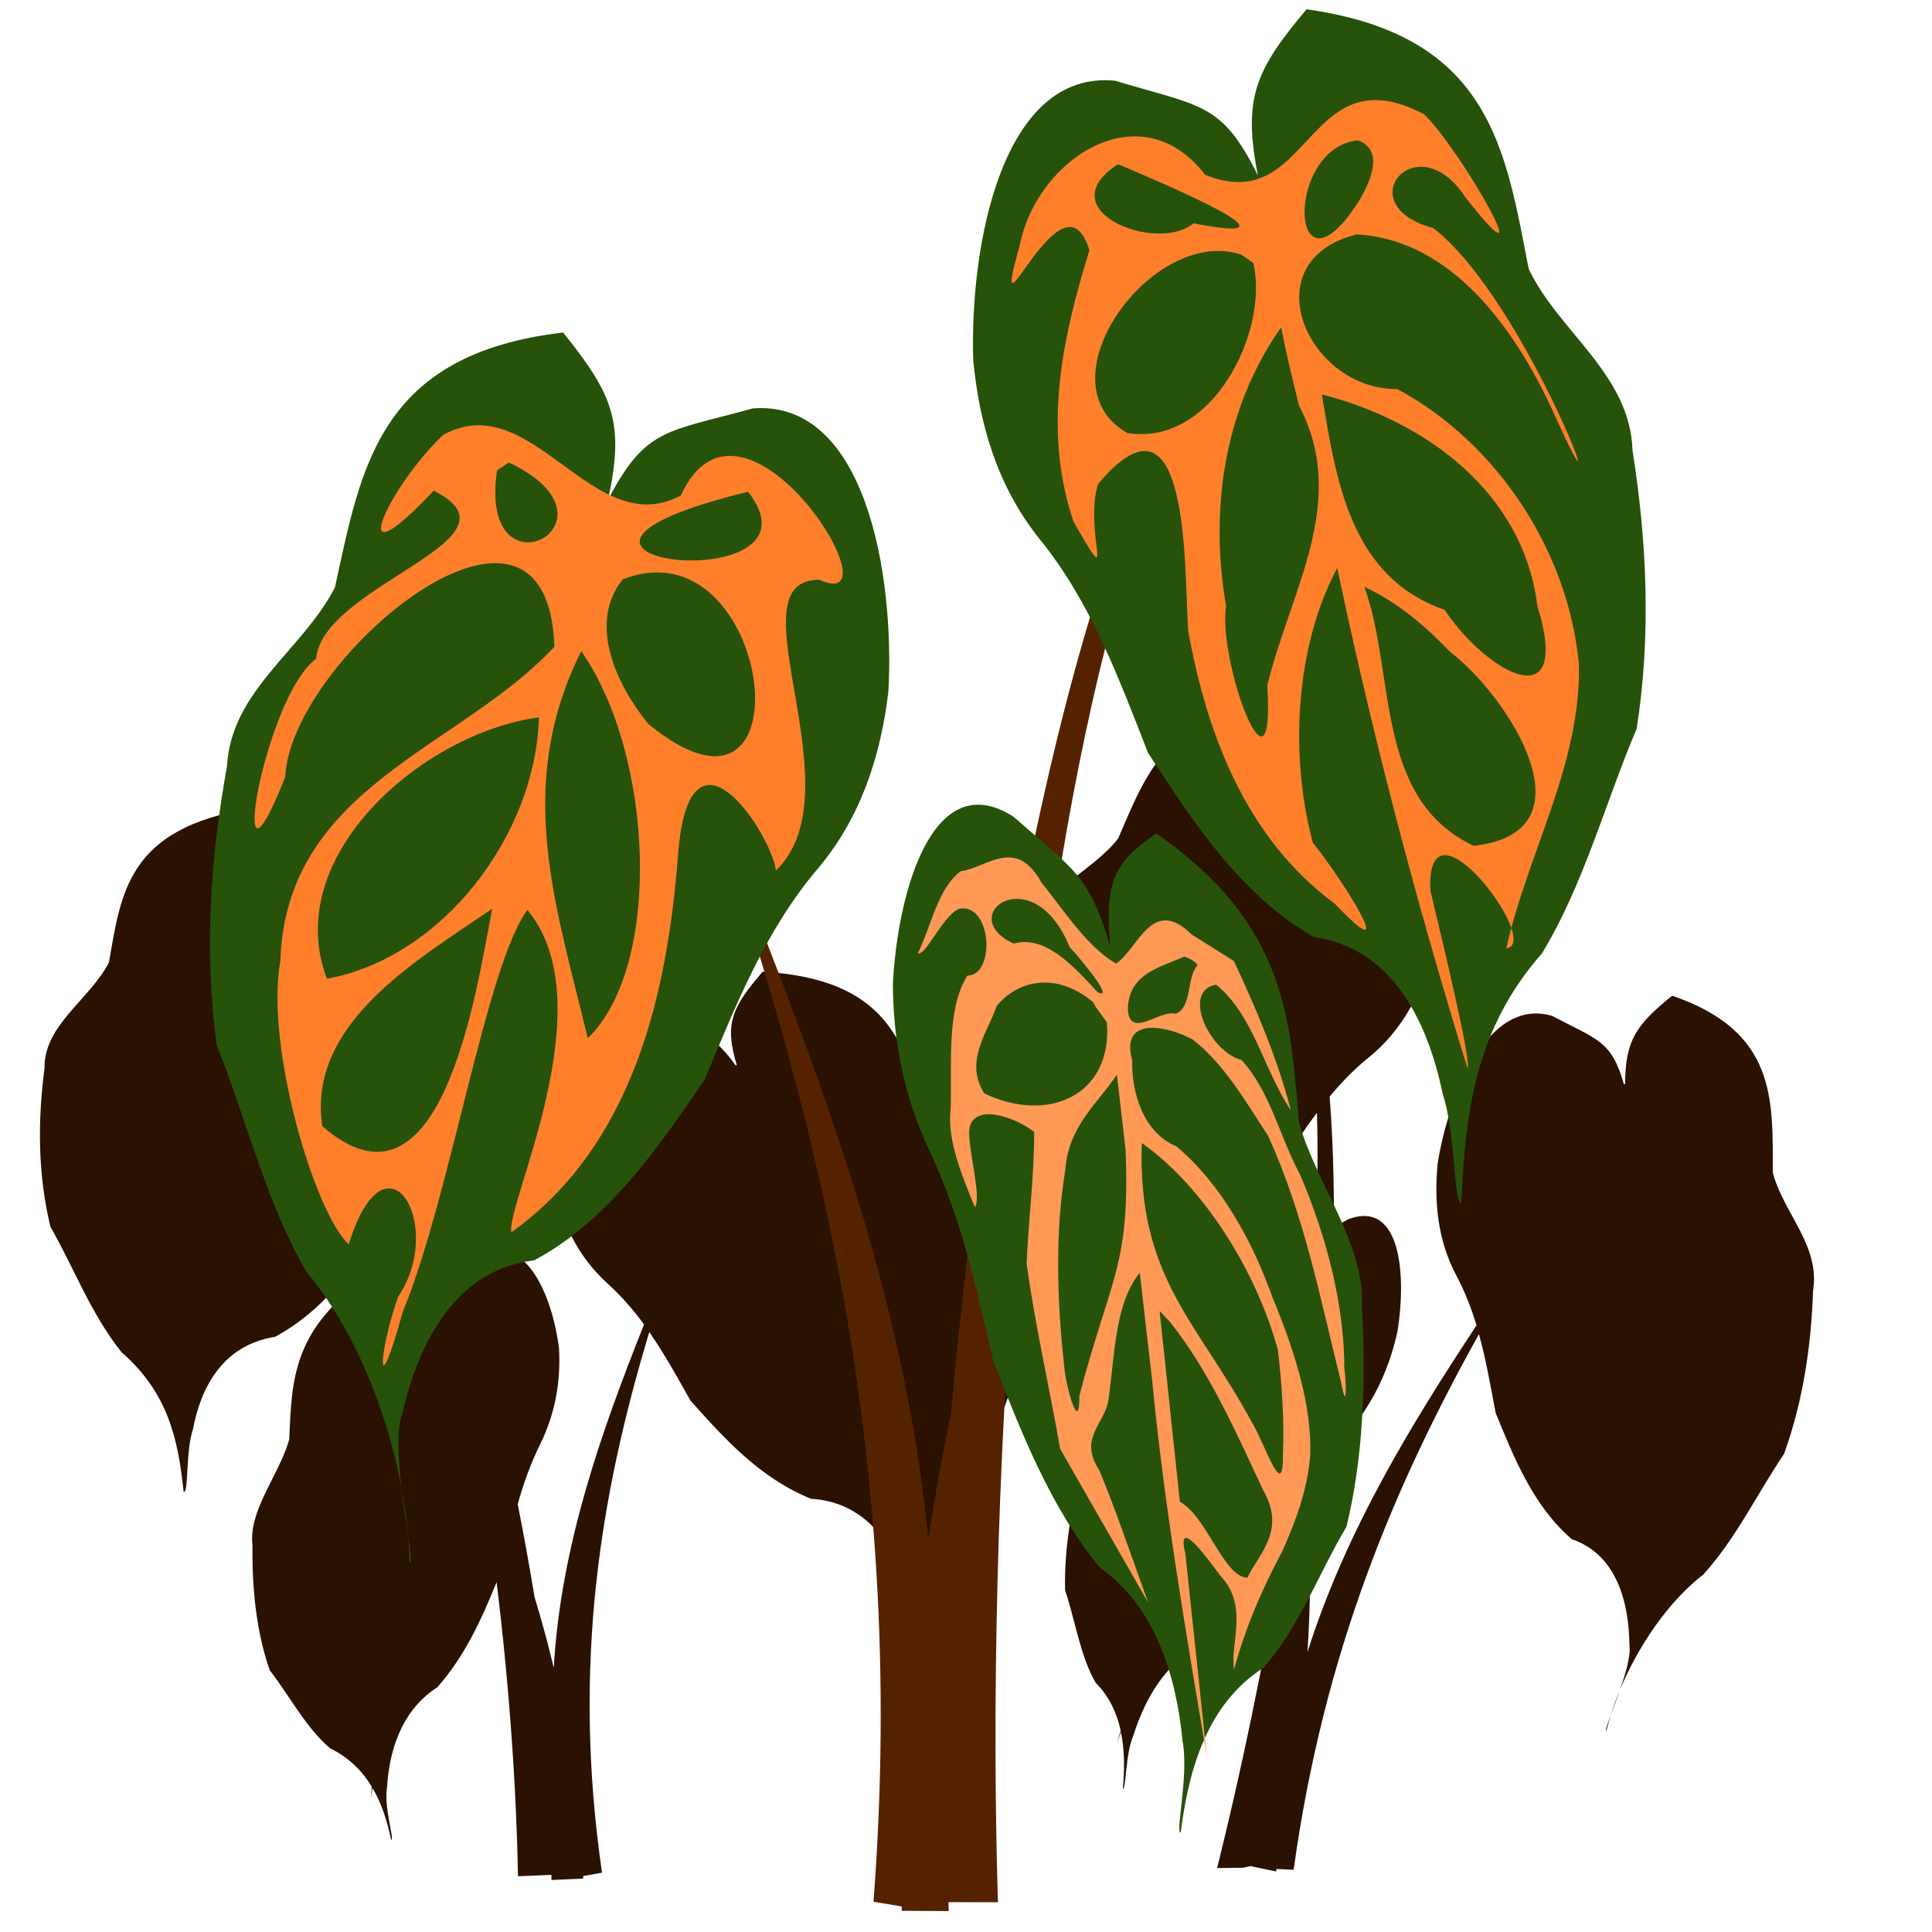 <?xml version="1.0" encoding="UTF-8" standalone="no"?>
<svg
   width="300"
   height="300"
   id="svg3005"
   version="1.1"
   inkscape:version="1.2.2 (b0a8486541, 2022-12-01)"
   sodipodi:docname="folhagem_11.svg"
   xml:space="preserve"
   xmlns:inkscape="http://www.inkscape.org/namespaces/inkscape"
   xmlns:sodipodi="http://sodipodi.sourceforge.net/DTD/sodipodi-0.dtd"
   xmlns="http://www.w3.org/2000/svg"
   xmlns:svg="http://www.w3.org/2000/svg"
   xmlns:rdf="http://www.w3.org/1999/02/22-rdf-syntax-ns#"
   xmlns:cc="http://creativecommons.org/ns#"
   xmlns:dc="http://purl.org/dc/elements/1.1/"><sodipodi:namedview
     id="base"
     pagecolor="#ffffff"
     bordercolor="#666666"
     borderopacity="1.0"
     inkscape:pageopacity="0.0"
     inkscape:pageshadow="2"
     inkscape:zoom="1.4142136"
     inkscape:cx="31.819804"
     inkscape:cy="147.43176"
     inkscape:document-units="px"
     inkscape:current-layer="g27761"
     showgrid="false"
     inkscape:window-width="1215"
     inkscape:window-height="776"
     inkscape:window-x="65"
     inkscape:window-y="24"
     inkscape:window-maximized="1"
     inkscape:snap-global="false"
     inkscape:document-rotation="0"
     inkscape:pagecheckerboard="0"
     width="300px"
     inkscape:lockguides="true"
     inkscape:showpageshadow="0"
     inkscape:deskcolor="#d1d1d1"><inkscape:grid
       type="xygrid"
       id="grid2158" /></sodipodi:namedview><title
     id="title4173">Folhagem</title><defs
     id="defs3007" /><g
     transform="translate(0,-802.52)"
     id="layer1"
     inkscape:groupmode="layer"
     inkscape:label="Camada 1"><g
       id="g27761"
       transform="translate(0.612,4.283)"><path
         id="path27518-8"
         style="vector-effect:none;fill:#2b1100;fill-opacity:1;stroke:none;stroke-width:0.632px;stroke-linecap:butt;stroke-linejoin:miter;stroke-miterlimit:4;stroke-dasharray:none;stroke-dashoffset:0;stroke-opacity:1"
         d="m 198.194,909.292 c 3.512,6.609 3.989,9.356 1.154,15.972 4.689,-5.894 6.448,-5.105 14.766,-5.763 10.367,1.203 9.949,17.605 7.345,28.039 -1.825,5.743 -4.697,10.963 -9.45,14.827 -2.302,1.84 -4.31,3.928 -6.154,6.152 0.487,6.293 0.692,13.112 0.666,20.264 0.727,-0.394 1.339,-0.725 2.242,-1.23 8.25,-3.084 9,8.881 7.634,17.382 -1.061,4.829 -2.98,9.68 -6.472,14.272 -2.138,2.78 -3.886,5.663 -5.451,8.593 -0.483,5.1 -1.03,10.187 -1.649,15.192 -0.019,3.872 -0.16,7.823 -0.406,11.768 5.981,-18.89 16.179,-35.468 26.24,-50.726 -0.809,-2.676 -1.819,-5.291 -3.168,-7.804 -2.853,-5.42 -3.442,-11.35 -2.864,-17.348 1.704,-10.618 7.763,-25.864 17.769,-22.898 7.212,3.78 9.22,3.888 11.168,10.636 0.054,-0.012 0.107,-0.021 0.161,-0.034 0.068,-6.784 1.641,-9.157 7.321,-13.737 16.265,5.573 15.599,16.152 15.626,27.476 1.624,6.249 7.373,11.338 6.251,18.295 -0.298,8.65 -1.559,17.178 -4.496,25.349 -4.166,6.183 -7.539,13.25 -12.547,18.754 -5.497,4.254 -10.147,11.178 -12.942,17.899 0.898,-2.594 1.691,-5.334 1.473,-6.885 -0.079,-6.659 -1.948,-14.098 -8.938,-16.488 -5.929,-5.067 -8.969,-12.574 -11.85,-19.643 -0.759,-4.095 -1.481,-8.204 -2.584,-12.198 -13.032,23.391 -24.086,49.27 -28.774,83.164 l -2.638,-0.128 c -0.031,0.129 -0.062,0.265 -0.093,0.392 l -4.251,-0.894 c 0.068,-0.258 1.758,-0.166 -0.924,0.323 l -3.973,0.039 c 3.443,-13.82 7.396,-32.226 10.048,-49.014 -3.486,5.215 -7.258,10.493 -12.232,14.421 -5.843,2.413 -9.1,8.577 -10.818,13.986 -1.266,2.932 -1.132,8.478 -1.633,8.329 0.284,-3.157 0.252,-6.123 -0.293,-8.808 -0.218,0.546 -0.435,1.093 -0.653,1.638 0.204,-0.616 0.408,-1.232 0.611,-1.849 -0.613,-2.859 -1.823,-5.392 -3.895,-7.474 -2.388,-4.128 -3.159,-9.636 -4.745,-14.372 -0.168,-6.433 1.009,-13.268 2.941,-20.268 0.891,-5.57 6.474,-10.087 9.25,-15.269 2.842,-9.192 4.976,-17.732 18.573,-23.354 3.203,3.418 3.76,5.213 1.961,11.055 2.194,-3.998 3.593,-5.395 6.168,-6.941 0.312,-6.747 0.401,-13.249 0.211,-19.356 -2.079,2.772 -3.986,5.688 -5.913,8.585 -5.426,5.369 -11.171,11.078 -18.613,13.408 -7.367,-0.548 -12.009,5.56 -14.697,11.653 -1.864,3.087 -3.231,9.983 -3.823,9.462 1.46,-8.427 2.082,-16.062 -2.396,-24.097 -2.443,-7.029 -2.769,-14.853 -4.17,-22.175 0.51,-8.668 2.7,-17.004 5.825,-25.076 1.701,-6.838 8.987,-9.26 12.935,-14.369 4.474,-10.403 8.017,-20.392 25.163,-19.127 z m 52.747,151.33 c -0.509,1.468 -0.984,2.736 -1.401,3.858 0.395,-1.266 0.86,-2.556 1.401,-3.858 z m -1.401,3.858 c -0.264,0.847 -0.504,1.685 -0.697,2.5 -0.239,0.079 0.154,-1.042 0.697,-2.5 z"
         inkscape:transform-center-x="-20.610684"
         inkscape:transform-center-y="-82.35284"
         sodipodi:nodetypes="cccccccccccccccccccccccccccccccccccccccccccccccccccccccccccccccccc" /><path
         id="path27518-8-2"
         style="vector-effect:none;fill:#2b1100;fill-opacity:1;stroke:none;stroke-width:0.659px;stroke-linecap:butt;stroke-linejoin:miter;stroke-miterlimit:4;stroke-dasharray:none;stroke-dashoffset:0;stroke-opacity:1"
         d="m 38.352,923.788 c 5.78,5.247 7.104,7.671 5.921,14.483 3.428,-6.6 5.589,-6.302 14.525,-8.953 11.728,-1.433 16.049,13.834 16.231,24.119 -0.33,5.758 -1.959,11.289 -6.05,16.028 -1.99,2.267 -3.585,4.69 -4.961,7.198 2.368,5.698 4.581,11.953 6.636,18.571 0.683,-0.543 1.258,-0.999 2.102,-1.688 8.155,-4.876 12.465,6.001 13.443,14.196 0.243,4.725 -0.45,9.681 -2.944,14.784 -1.536,3.095 -2.615,6.189 -3.477,9.282 0.956,4.834 1.839,9.671 2.617,14.45 1.107,3.584 2.105,7.271 2.984,10.98 1.059,-18.933 7.419,-36.763 14.014,-53.34 -1.667,-2.275 -3.538,-4.445 -5.751,-6.437 -4.71,-4.311 -7.084,-9.648 -8.198,-15.336 -1.225,-10.235 0.982,-25.818 12.828,-25.532 9.016,1.724 11.252,1.331 15.356,7.092 0.055,-0.025 0.112,-0.046 0.167,-0.071 -1.902,-6.289 -0.867,-8.869 4.031,-14.497 19.473,1.159 21.826,11.103 25.155,21.566 3.604,5.379 11.396,8.672 12.191,15.379 2.194,8.071 3.295,16.264 2.453,24.539 -2.77,6.739 -4.412,14.101 -8.304,20.419 -4.793,5.283 -7.878,12.825 -8.987,19.725 0.23,-2.619 0.301,-5.346 -0.39,-6.727 -2.027,-6.137 -6.246,-12.555 -14.614,-13.049 -7.983,-3.229 -13.507,-9.423 -18.728,-15.252 -2.026,-3.6 -4.016,-7.221 -6.39,-10.643 -7.485,24.825 -12.075,51.464 -7.341,83.951 l -2.932,0.529 c 0.003,0.127 0.009,0.26 0.012,0.386 l -4.926,0.217 c -3.33e-4,-0.255 -0.011,-0.533 -0.013,-0.791 l -5.188,0.21 c -0.249,-13.622 -1.341,-29.491 -3.323,-45.664 -2.306,5.677 -4.908,11.483 -9.221,16.336 -5.709,3.665 -7.487,10.164 -7.796,15.586 -0.535,3.021 1.228,8.116 0.635,8.101 -0.608,-2.989 -1.508,-5.723 -2.889,-8.071 -0.08,0.558 -0.159,1.117 -0.239,1.675 0.044,-0.62 0.088,-1.24 0.132,-1.859 -1.506,-2.493 -3.572,-4.537 -6.453,-5.954 -3.823,-3.23 -6.275,-8.133 -9.396,-12.122 -2.059,-5.906 -2.759,-12.515 -2.679,-19.46 -0.646,-5.368 4.165,-10.915 5.702,-16.387 0.44,-9.196 0.294,-17.615 13.577,-26.151 4.511,2.374 5.645,3.896 5.373,9.739 1.242,-4.235 2.371,-5.87 4.746,-7.932 -1.624,-6.314 -3.421,-12.347 -5.41,-17.947 -1.474,3.073 -2.717,6.237 -3.987,9.388 -4.39,6.296 -9.03,12.985 -16.519,16.966 -8.245,1.302 -11.558,8.089 -12.733,14.382 -1.146,3.312 -0.637,10.023 -1.439,9.687 -0.854,-8.149 -2.396,-15.36 -9.651,-21.69 C 13.528,1002.301 10.89,995.147 7.218,988.722 5.252,980.583 5.226,972.338 6.302,964.108 6.176,957.369 13.466,953.341 16.311,947.648 18.189,936.932 19.166,926.827 38.352,923.787 Z M 140.337,1050.746 c -0.13,1.482 -0.282,2.771 -0.413,3.911 0.064,-1.267 0.199,-2.574 0.413,-3.911 z m -0.413,3.911 c -0.043,0.848 -0.062,1.681 -0.036,2.483 -0.24,0.131 -0.135,-1.001 0.036,-2.483 z"
         inkscape:transform-center-y="-78.430648"
         inkscape:transform-center-x="7.8101278" /><g
         id="g27595"
         transform="matrix(1.061,0.024,-0.024,1.061,329.138,-21.382)"
         inkscape:transform-center-x="-0.18564156"
         inkscape:transform-center-y="-138.69885"><path
           id="path27518"
           style="opacity:1;vector-effect:none;fill:#552200;fill-opacity:1;stroke:none;stroke-width:1px;stroke-linecap:butt;stroke-linejoin:miter;stroke-miterlimit:4;stroke-dasharray:none;stroke-dashoffset:0;stroke-opacity:1"
           d="m -107.008,816.369 c -23.477,17.668 -37.621,96.093 -42.387,166.465 -1.132,6.022 -2.101,12.202 -2.902,18.406 -4.888,-42.008 -22.951,-79.803 -36.879,-113.906 18.193,48.695 33.676,99.712 30.076,167.086 l 4.137,0.592 c 0.01,0.209 0.015,0.431 0.025,0.639 l 6.875,-0.111 c -0.029,-0.422 -0.045,-0.882 -0.072,-1.309 l 7.236,-0.15 c -1.526,-28.566 -1.607,-63.223 0.422,-97.457 3.748,-13.486 8.915,-24.494 15.828,-30.707 -5.954,3.537 -11.034,11.566 -15.254,22.178 3.943,-56.306 13.812,-109.996 32.895,-131.725 z m -82.168,70.965 c -2.894,-7.746 -5.849,-15.44 -8.814,-23.125 2.564,7.505 5.589,15.227 8.814,23.125 z" /><g
           id="g27407"
           inkscape:transform-center-x="7.7151347"
           inkscape:transform-center-y="61.692963"
           transform="rotate(-7.883,-336.884,847.155)"><path
             style="opacity:1;vector-effect:none;fill:#265209;fill-opacity:1;stroke:none;stroke-width:1px;stroke-linecap:butt;stroke-linejoin:miter;stroke-miterlimit:4;stroke-dasharray:none;stroke-dashoffset:0;stroke-opacity:1"
             d="m -204.262,868.616 c 3.686,-10.777 2.605,-15.056 -3.725,-25.066 -27.207,0.047 -31.608,16.232 -37.428,33.181 -5.622,8.532 -16.832,13.22 -18.7,24.213 -3.969,13.109 -6.43,26.526 -6.202,40.263 3.084,11.387 4.53,23.696 9.222,34.495 8.023,12.146 11.447,30.54 10.148,44.011 0.997,0.751 -1.163,-16.567 1.41,-21.66 3.516,-9.934 10.114,-20.123 21.804,-20.137 11.467,-4.564 19.852,-14.258 27.774,-23.377 5.773,-10.283 11.337,-20.731 20.097,-28.887 7.04,-6.663 10.948,-15.243 13.145,-24.523 2.867,-16.774 1.571,-42.705 -14.931,-43.368 -13.048,2.03 -15.917,0.995 -22.613,10.853 z"
             id="path23746"
             sodipodi:nodetypes="cccccccccccccc" /><path
             id="path23719"
             style="opacity:1;vector-effect:none;fill:#ff7f2a;fill-opacity:1;stroke:none;stroke-width:1px;stroke-linecap:butt;stroke-linejoin:miter;stroke-miterlimit:4;stroke-dasharray:none;stroke-dashoffset:0;stroke-opacity:1"
             d="m -227.118,856.401 c -8.816,6.598 -17.536,20.794 -2.343,7.971 13.389,8.655 -17.644,11.733 -19.901,22.433 -8.445,4.974 -17.725,37.763 -6.472,16.672 2.763,-17.117 43.723,-43.941 41.31,-14.409 -15.416,13.215 -41.333,15.786 -45.106,41.067 -3.683,12.176 0.805,37.358 5.185,42.34 7.435,-16.923 14.501,-1.095 6.278,8.48 -3.896,8.058 -5.055,15.898 0.391,2.354 9.076,-16.48 17.939,-48.993 24.923,-56.429 9.784,15.085 -8.11,42.4 -7.761,46.588 19.098,-10.571 26.661,-31.886 30.574,-52.087 4.073,-21.175 13.854,-1.601 13.965,3.934 13.403,-10.171 -1.879,-43.183 11.189,-41.52 11.429,6.874 -7.483,-33.197 -18.726,-14.582 -13.625,5.352 -19.726,-18.378 -33.505,-12.811 z m 9.064,5.123 c 17.09,10.688 -6.955,20.045 -1.845,0.955 z m 34.283,8.275 c 10.773,17.706 -42.24,5.285 0,0 z m -19.703,10.639 c 22.827,-6.091 23.041,43.861 1.341,21.474 -3.882,-5.97 -7.258,-15.621 -1.341,-21.474 z m -7.225,9.727 c 8.86,16.386 6.49,47.236 -5.549,56.367 -2.425,-20.088 -6.478,-37.883 5.549,-56.367 z m -7.256,8.914 c -2.466,17.096 -18.096,33.324 -35.213,34.433 -4.688,-18.575 17.997,-34.113 35.213,-34.433 z m -10.018,27.035 c -3.735,12.018 -12.823,45.743 -28.33,28.756 -0.552,-15.364 17.014,-22.722 28.33,-28.756 z" /></g><g
           id="g27407-6"
           inkscape:transform-center-x="-8.6234871"
           inkscape:transform-center-y="61.22698"
           transform="matrix(-0.993,-0.115,-0.115,0.993,-211.534,-85.4)"><path
             style="opacity:1;vector-effect:none;fill:#265209;fill-opacity:1;stroke:none;stroke-width:1px;stroke-linecap:butt;stroke-linejoin:miter;stroke-miterlimit:4;stroke-dasharray:none;stroke-dashoffset:0;stroke-opacity:1"
             d="m -204.262,868.616 c 3.686,-10.777 2.605,-15.056 -3.725,-25.066 -27.207,0.047 -31.608,16.232 -37.428,33.181 -5.622,8.532 -16.832,13.22 -18.7,24.213 -3.969,13.109 -6.43,26.526 -6.202,40.263 3.084,11.387 4.53,23.696 9.222,34.495 8.023,12.146 7.953,24.267 6.653,37.738 0.997,0.751 2.331,-10.294 4.905,-15.387 3.516,-9.934 10.114,-20.123 21.804,-20.137 11.467,-4.564 19.852,-14.258 27.774,-23.377 5.773,-10.283 11.337,-20.731 20.097,-28.887 7.04,-6.663 10.948,-15.243 13.145,-24.523 2.867,-16.774 1.571,-42.705 -14.931,-43.368 -13.048,2.03 -15.917,0.995 -22.613,10.853 z"
             id="path23746-0"
             sodipodi:nodetypes="cccccccccccccc" /><path
             id="path23719-6"
             style="opacity:1;vector-effect:none;fill:#ff7f2a;fill-opacity:1;stroke:none;stroke-width:1px;stroke-linecap:butt;stroke-linejoin:miter;stroke-miterlimit:4;stroke-dasharray:none;stroke-dashoffset:0;stroke-opacity:1"
             d="m -227.118,856.401 c -6.044,4.351 -21.565,24.635 -7.615,11.151 8.466,-9.701 16.908,3.575 3.972,5.166 -15.252,8.744 -34.877,46.254 -20.831,23.848 6.942,-10.783 17.93,-22.564 31.82,-21.386 14.77,5.938 4.101,23.53 -9.014,21.604 -15.566,5.766 -28.061,20.102 -31.846,36.182 -2.377,14.438 3.627,28.403 4.793,42.695 -5.32,-1.279 15.058,-21.857 12.153,-6.785 -2.739,6.981 -9.624,24.566 -8.905,24.9 10.68,-22.834 20.395,-46.125 28.919,-69.85 4.61,12.509 3.015,28.511 -1.989,40.327 -4.355,3.992 -16.133,17.718 -4.405,8.398 14.115,-7.675 21.926,-21.896 26.732,-36.6 1.84,-8.853 4.891,-37.299 16.026,-19.466 1.199,7.204 -5.267,16.411 2.827,5.89 6.32,-12.715 5.323,-26.355 3.128,-39.617 5.682,-12.289 12.655,18.439 10.186,0.511 -0.795,-12.767 -14.411,-24.647 -25.427,-13.79 -16.317,4.152 -12.079,-19.822 -30.528,-13.178 z m 9.064,5.123 c 10.46,2.561 6.587,25.239 -1.065,9.443 -1.267,-2.64 -3.389,-8.563 1.065,-9.443 z m 34.283,8.275 c 9.399,8.114 -7.478,12.246 -12.123,7.055 -18.215,1.012 5.696,-5.301 12.123,-7.055 z m -19.703,10.639 c 13.506,-2.534 26.84,22.623 12.939,28.153 -12.622,0.268 -18.509,-17.638 -14.832,-27.192 z m -7.225,9.727 c 6.656,12.894 6.73,27.898 2.379,41.5 0.138,8.214 -11.343,29.418 -7.58,10.739 -1.349,-14.085 -8.231,-28.285 1.019,-41.22 1.48,-3.639 2.918,-7.298 4.182,-11.019 z m -7.256,8.914 c -3.773,12.155 -7.775,25.906 -22.12,28.759 -7.339,8.27 -20.825,13.543 -13.354,-2.498 4.332,-16.106 19.891,-24.489 35.474,-26.261 z m -10.018,27.035 c -6.374,12.014 -5.619,30.491 -21.071,35.353 -17.58,-4.444 -1.857,-22.515 7.377,-27.675 4.106,-3.272 8.64,-6.134 13.694,-7.679 z"
             sodipodi:nodetypes="ccccccccccccccccccccccccccccccccccccccccccc" /></g><g
           id="g27407-0"
           inkscape:transform-center-x="-3.7043754"
           inkscape:transform-center-y="54.307878"
           transform="matrix(-0.715,-0.47,-0.148,0.732,-145.14,181.99)"><path
             style="opacity:1;vector-effect:none;fill:#265209;fill-opacity:1;stroke:none;stroke-width:1px;stroke-linecap:butt;stroke-linejoin:miter;stroke-miterlimit:4;stroke-dasharray:none;stroke-dashoffset:0;stroke-opacity:1"
             d="m -204.262,868.616 c 3.686,-10.777 2.605,-15.056 -3.725,-25.066 -27.207,0.047 -31.608,16.232 -37.428,33.181 -5.622,8.532 -16.832,13.22 -18.7,24.213 -3.969,13.109 -6.43,26.526 -6.202,40.263 3.084,11.387 4.53,23.696 9.222,34.495 8.023,12.146 9.458,25.057 8.159,38.528 0.997,0.751 0.826,-11.084 3.399,-16.177 3.516,-9.934 10.114,-20.123 21.804,-20.137 11.467,-4.564 19.852,-14.258 27.774,-23.377 5.773,-10.283 11.337,-20.731 20.097,-28.887 7.04,-6.663 10.948,-15.243 13.145,-24.523 2.867,-16.774 1.571,-42.705 -14.931,-43.368 -13.048,2.03 -15.917,0.995 -22.613,10.853 z"
             id="path23746-9"
             sodipodi:nodetypes="cccccccccccccc" /><path
             id="path23719-3"
             style="opacity:1;vector-effect:none;fill:#ff9955;fill-opacity:1;stroke:none;stroke-width:1px;stroke-linecap:butt;stroke-linejoin:miter;stroke-miterlimit:4;stroke-dasharray:none;stroke-dashoffset:0;stroke-opacity:1"
             d="m -227.118,856.401 c -6.093,5.743 -11.912,11.905 -16.286,19.089 6.544,-3.757 10.453,-11.996 18.521,-12.853 6.031,5.251 -1.448,12.441 -7.642,10.046 -6.504,2.062 -9.959,8.785 -15.13,12.86 -7.569,7.888 -13.329,17.644 -15.841,28.342 -0.95,2.225 -2.377,7.837 0.061,2.757 6.991,-11.735 13.185,-24.313 23.047,-33.951 5.376,-3.272 10.99,-7.272 17.455,-7.709 5.022,0.61 14.14,4.54 10.049,10.885 -1.124,5.576 -4.881,11.248 -11.407,9.632 -9.591,1.146 -17.593,7.393 -23.436,14.744 -6.058,6.528 -11.502,14.002 -13.178,22.925 -0.957,6.659 0.013,13.502 1.147,20.111 2.024,8.643 3.512,17.394 3.851,26.27 1.818,-4.283 -0.086,-12.796 6.182,-14.678 2.12,-0.965 10.802,-5.662 7.265,0.346 -4.081,11.014 -8.161,22.029 -12.242,33.043 8.941,-19.431 18.004,-38.837 25.184,-59.008 2.222,-5.795 4.444,-11.59 6.666,-17.384 3.24,8.322 1.135,17.291 0.463,25.838 -0.321,4.643 3.933,10.279 -1.229,13.334 -5.013,5.454 -9.469,11.381 -14.138,17.124 7.355,-5.385 14.711,-10.771 22.066,-16.156 4.435,-9.448 9.592,-18.558 13.561,-28.223 1.44,-7.853 2.173,-16.095 3.971,-23.725 4.453,-0.385 13.747,2.74 11.407,8.788 -1.061,3.443 -4.639,9.247 -3.789,11.411 3.725,-4.12 7.798,-8.457 8.34,-14.276 1.67,-8.168 4.78,-16.722 2.417,-25.054 -5.116,-3.429 -1.489,-15.66 4.173,-10.659 2.694,3.203 4.096,12.33 5.616,12.671 -1.329,-6.45 -0.927,-13.659 -4.391,-19.401 -4.576,-3.74 -8.436,-12.706 -14.977,-7.681 -5.355,2.202 -10.648,5.629 -16.671,5.133 -3.392,-5.146 -3.662,-16.203 -12.412,-14.136 l -8.672,-0.456 z m 9.064,5.123 c 3.635,4.594 9.417,9.502 8.034,16.016 -1.553,5.027 -5.761,-3.876 -8.769,-4.987 -2.748,-3.139 -0.434,-7.59 -1.974,-11.078 0.865,-0.47 1.832,-0.104 2.71,0.049 z m 31.237,18.265 c -5.076,-5.079 -11.042,-3.535 -17.068,-1.623 -3.775,-0.683 5.217,-4.043 6.836,-4.475 10.29,-11.279 22.24,8.478 10.232,6.098 z m -16.657,0.649 c 7.959,-0.968 14.528,5.369 17.19,12.299 0.407,5.081 3.7,13.635 -1.369,16.602 -12.856,-2.394 -23.113,-15.243 -19.118,-27.031 1.059,-0.694 2.346,-1.004 3.297,-1.87 z m -7.225,9.727 c 2.325,7.484 6.635,14.7 5.397,22.843 -0.665,11.777 -3.678,23.384 -7.85,34.379 -0.965,2.969 -5.542,10.113 -3.838,3.077 -0.767,-24.236 -3.905,-28.5 1.664,-48.232 1.542,-4.022 3.084,-8.044 4.627,-12.066 z m -7.256,8.914 c -4.637,23.869 -17.24,24.335 -31.031,35.248 -3.416,2.267 -9.144,10.46 -6.951,1.81 1.11,-5.955 2.944,-11.857 5.14,-17.452 6.983,-11.018 19.926,-19.487 32.841,-19.607 z m -10.018,27.035 c -3.795,10.243 -7.59,20.486 -11.385,30.729 -5.477,-0.688 -10.998,7.878 -15.232,5.08 -1.065,-5.513 -5.077,-12.833 0.692,-17.045 7.186,-6.743 14.344,-14.109 23.528,-18.055 0.774,-0.287 1.586,-0.496 2.396,-0.709 z"
             sodipodi:nodetypes="ccccccccccccccccccccccccccccccccccccccccccccccccccccccccccccccccccccc" /></g></g></g></g></svg>
